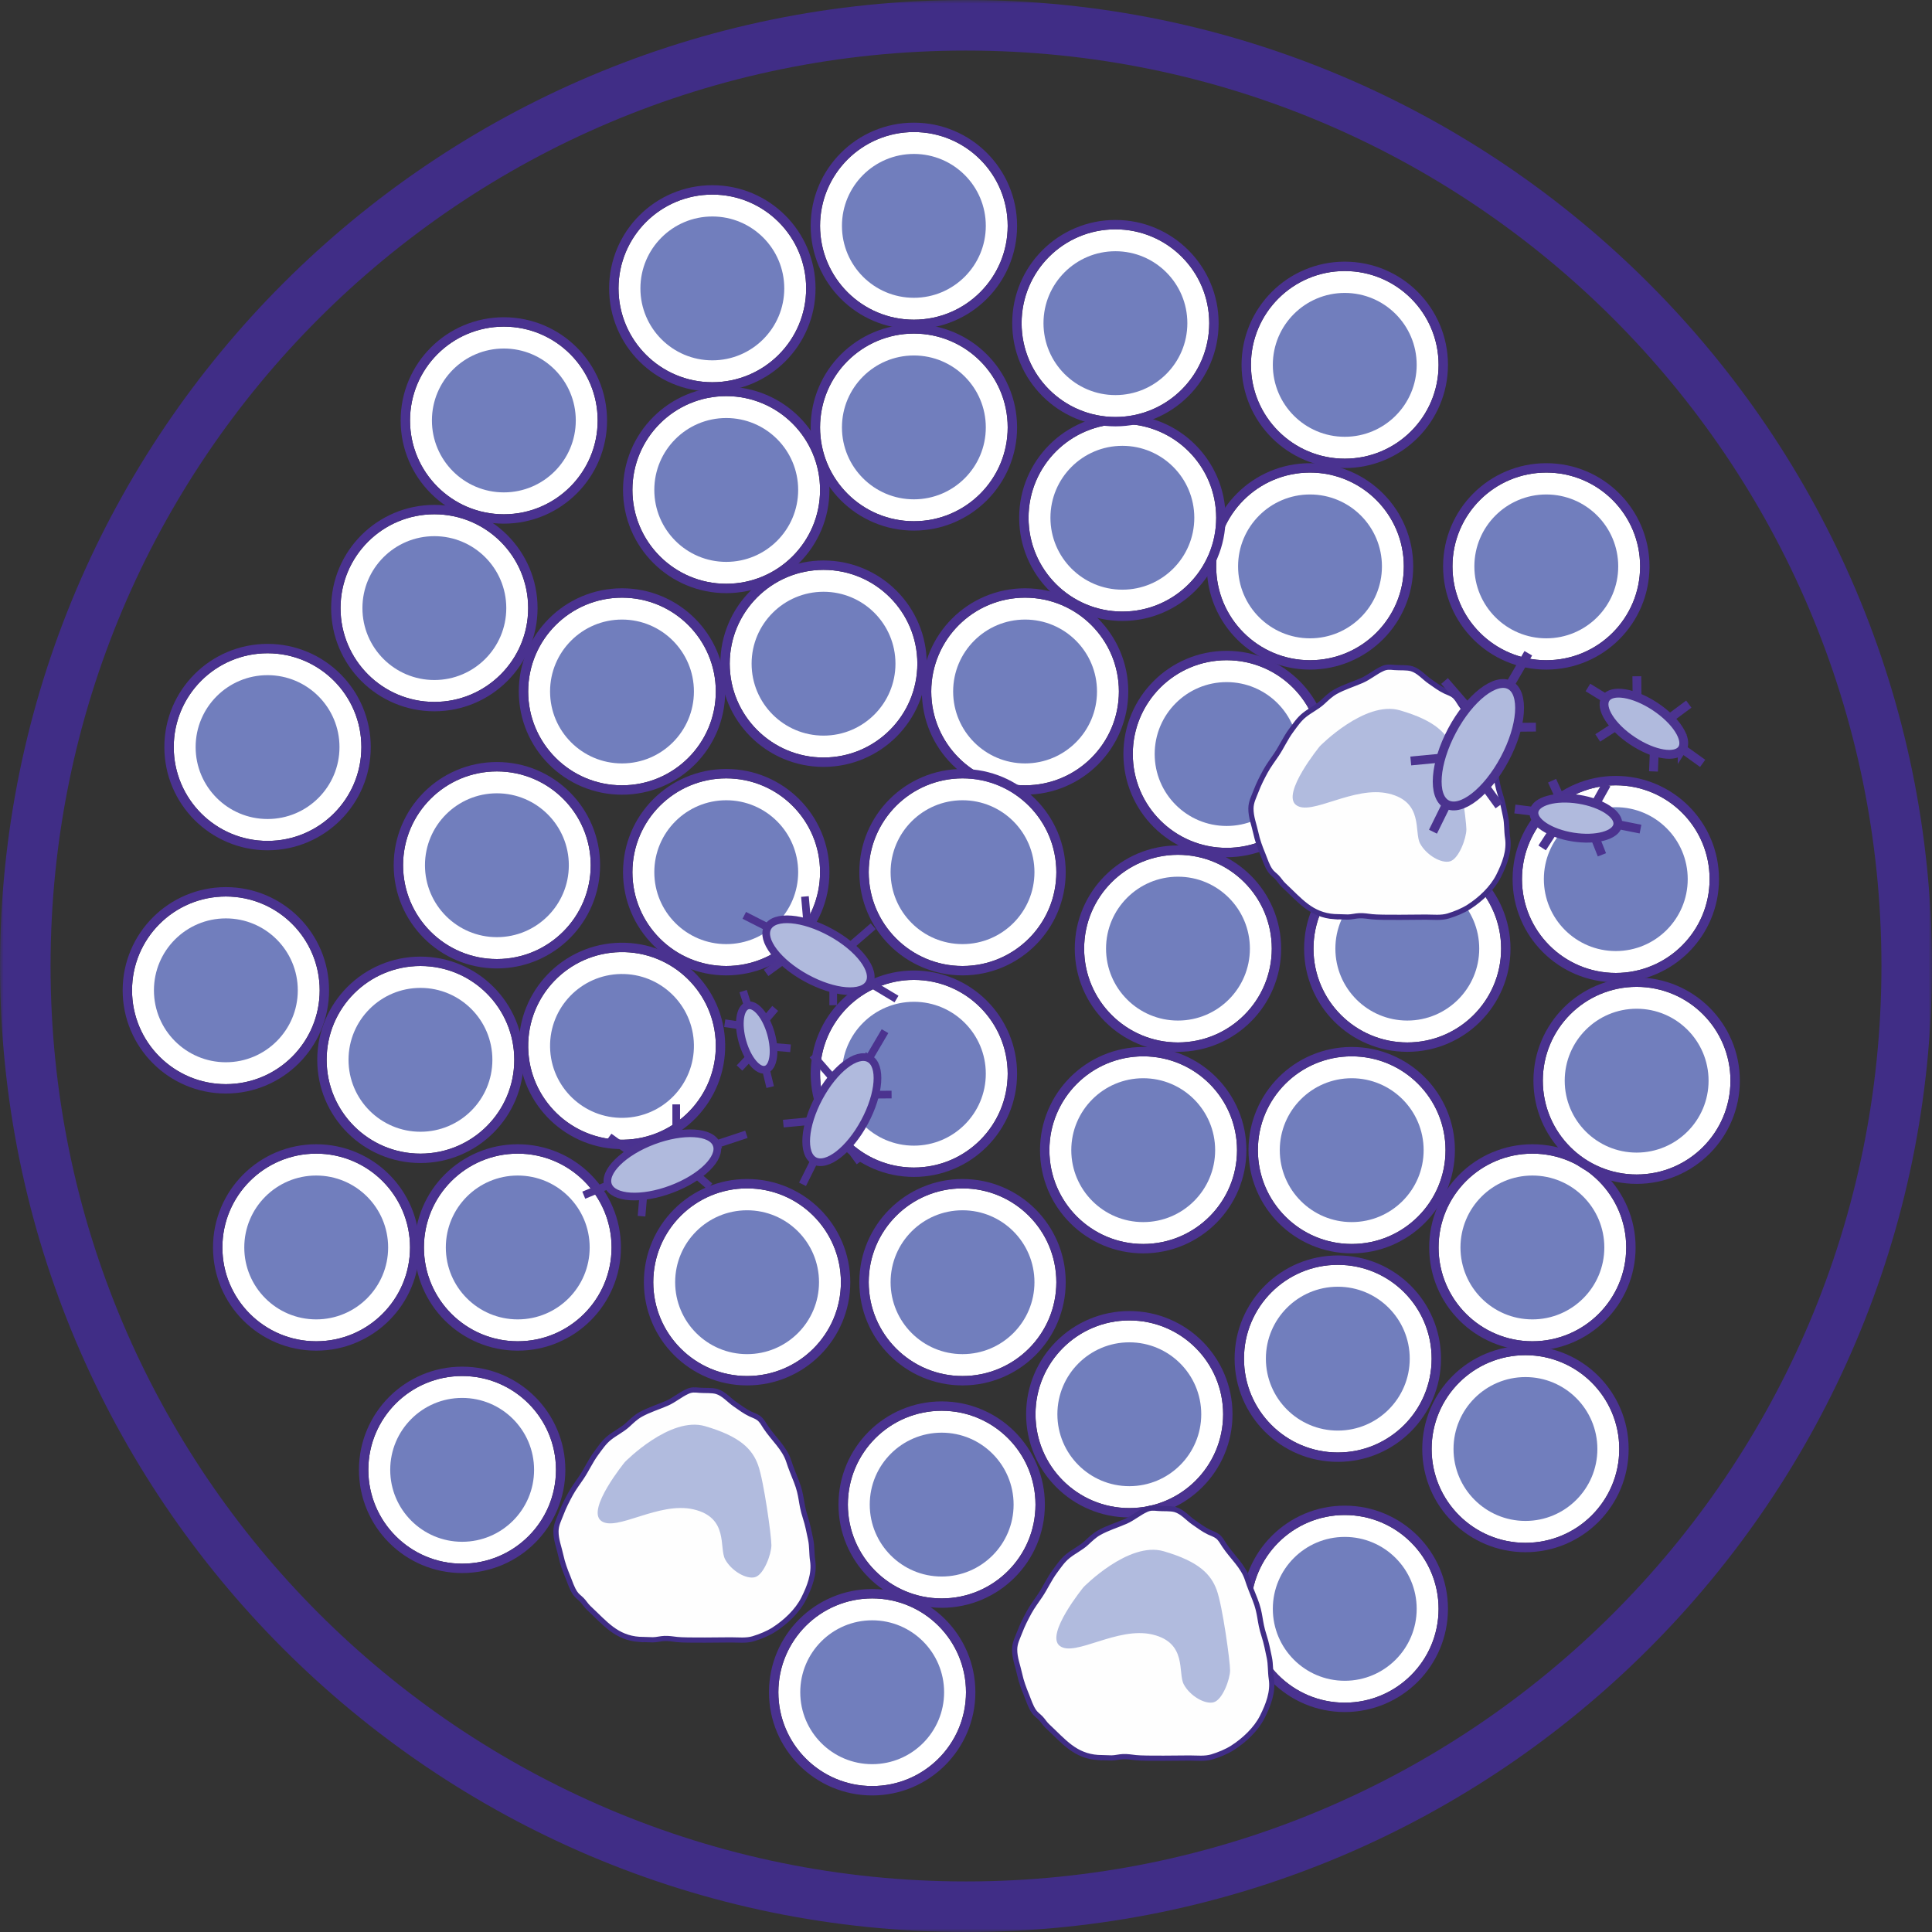 <svg width="278" height="278" viewBox="0 0 278 278" xmlns="http://www.w3.org/2000/svg" xmlns:xlink="http://www.w3.org/1999/xlink">
    <rect x="0" y="0" width="278" height="278" fill="#333333" stroke="none"/>
    <defs>
        <path id="5jkmpj7l0a" d="M0 0h278v278H0z"/>
    </defs>
    <g fill="none" fill-rule="evenodd">
        <g>
            <mask id="8bwels6vtb" fill="#fff">
                <use xlink:href="#5jkmpj7l0a"/>
            </mask>
            <path d="M139 0C62.354 0 0 62.354 0 138.998 0 215.645 62.354 278 139 278s139-62.355 139-139.001c0-76.644-62.354-139-139-139m0 7.276c72.75 0 131.725 58.976 131.725 131.724 0 72.75-58.975 131.726-131.725 131.726S7.275 211.749 7.275 138.999C7.275 66.25 66.25 7.275 139 7.275" fill="#402D86" mask="url(#8bwels6vtb)"/>
        </g>
        <g transform="translate(209 68)">
            <circle stroke="#FFF" stroke-width="3.15" fill="#717EBD" cx="13.5" cy="13.5" r="11.925"/>
            <circle stroke="#4A3290" stroke-width="1.35" cx="13.5" cy="13.5" r="14.175"/>
        </g>
        <g transform="translate(175 68)">
            <circle stroke="#FFF" stroke-width="3.15" fill="#717EBD" cx="13.5" cy="13.5" r="11.925"/>
            <circle stroke="#4A3290" stroke-width="1.35" cx="13.5" cy="13.5" r="14.175"/>
        </g>
        <g transform="translate(148 61)">
            <circle stroke="#FFF" stroke-width="3.15" fill="#717EBD" cx="13.5" cy="13.5" r="11.925"/>
            <circle stroke="#4A3290" stroke-width="1.35" cx="13.5" cy="13.5" r="14.175"/>
        </g>
        <g transform="translate(147 33)">
            <circle stroke="#FFF" stroke-width="3.15" fill="#717EBD" cx="13.5" cy="13.5" r="11.925"/>
            <circle stroke="#4A3290" stroke-width="1.35" cx="13.5" cy="13.5" r="14.175"/>
        </g>
        <g transform="translate(180 39)">
            <circle stroke="#FFF" stroke-width="3.15" fill="#717EBD" cx="13.5" cy="13.5" r="11.925"/>
            <circle stroke="#4A3290" stroke-width="1.35" cx="13.5" cy="13.5" r="14.175"/>
        </g>
        <g transform="translate(118 19)">
            <circle stroke="#FFF" stroke-width="3.15" fill="#717EBD" cx="13.5" cy="13.5" r="11.925"/>
            <circle stroke="#4A3290" stroke-width="1.35" cx="13.5" cy="13.5" r="14.175"/>
        </g>
        <g transform="translate(118 48)">
            <circle stroke="#FFF" stroke-width="3.15" fill="#717EBD" cx="13.5" cy="13.5" r="11.925"/>
            <circle stroke="#4A3290" stroke-width="1.35" cx="13.5" cy="13.5" r="14.175"/>
        </g>
        <g transform="translate(91 57)">
            <circle stroke="#FFF" stroke-width="3.15" fill="#717EBD" cx="13.5" cy="13.5" r="11.925"/>
            <circle stroke="#4A3290" stroke-width="1.35" cx="13.5" cy="13.5" r="14.175"/>
        </g>
        <g transform="translate(89 28)">
            <circle stroke="#FFF" stroke-width="3.15" fill="#717EBD" cx="13.5" cy="13.5" r="11.925"/>
            <circle stroke="#4A3290" stroke-width="1.35" cx="13.5" cy="13.5" r="14.175"/>
        </g>
        <g transform="translate(59 47)">
            <circle stroke="#FFF" stroke-width="3.15" fill="#717EBD" cx="13.5" cy="13.5" r="11.925"/>
            <circle stroke="#4A3290" stroke-width="1.35" cx="13.5" cy="13.5" r="14.175"/>
        </g>
        <g transform="translate(49 74)">
            <circle stroke="#FFF" stroke-width="3.15" fill="#717EBD" cx="13.5" cy="13.5" r="11.925"/>
            <circle stroke="#4A3290" stroke-width="1.35" cx="13.5" cy="13.5" r="14.175"/>
        </g>
        <g transform="translate(25 94)">
            <circle stroke="#FFF" stroke-width="3.15" fill="#717EBD" cx="13.5" cy="13.5" r="11.925"/>
            <circle stroke="#4A3290" stroke-width="1.35" cx="13.5" cy="13.5" r="14.175"/>
        </g>
        <g transform="translate(19 129)">
            <circle stroke="#FFF" stroke-width="3.15" fill="#717EBD" cx="13.5" cy="13.5" r="11.925"/>
            <circle stroke="#4A3290" stroke-width="1.35" cx="13.5" cy="13.5" r="14.175"/>
        </g>
        <g transform="translate(47 139)">
            <circle stroke="#FFF" stroke-width="3.15" fill="#717EBD" cx="13.5" cy="13.5" r="11.925"/>
            <circle stroke="#4A3290" stroke-width="1.35" cx="13.5" cy="13.5" r="14.175"/>
        </g>
        <g transform="translate(58 111)">
            <circle stroke="#FFF" stroke-width="3.15" fill="#717EBD" cx="13.5" cy="13.5" r="11.925"/>
            <circle stroke="#4A3290" stroke-width="1.35" cx="13.5" cy="13.5" r="14.175"/>
        </g>
        <g transform="rotate(-1 7900.823 -4272.369)">
            <circle stroke="#FFF" stroke-width="3.15" fill="#717EBD" cx="13.5" cy="13.5" r="11.925"/>
            <circle stroke="#4A3290" stroke-width="1.35" cx="13.5" cy="13.5" r="14.175"/>
        </g>
        <g transform="translate(32 166)">
            <circle stroke="#FFF" stroke-width="3.15" fill="#717EBD" cx="13.5" cy="13.5" r="11.925"/>
            <circle stroke="#4A3290" stroke-width="1.35" cx="13.5" cy="13.5" r="14.175"/>
        </g>
        <g transform="translate(61 166)">
            <circle stroke="#FFF" stroke-width="3.15" fill="#717EBD" cx="13.5" cy="13.5" r="11.925"/>
            <circle stroke="#4A3290" stroke-width="1.35" cx="13.5" cy="13.5" r="14.175"/>
        </g>
        <g transform="translate(53 198)">
            <circle stroke="#FFF" stroke-width="3.15" fill="#717EBD" cx="13.5" cy="13.5" r="11.925"/>
            <circle stroke="#4A3290" stroke-width="1.35" cx="13.5" cy="13.5" r="14.175"/>
        </g>
        <g transform="translate(94 171)">
            <circle stroke="#FFF" stroke-width="3.15" fill="#717EBD" cx="13.5" cy="13.5" r="11.925"/>
            <circle stroke="#4A3290" stroke-width="1.35" cx="13.5" cy="13.5" r="14.175"/>
        </g>
        <g transform="translate(118 141)">
            <circle stroke="#FFF" stroke-width="3.15" fill="#717EBD" cx="13.5" cy="13.5" r="11.925"/>
            <circle stroke="#4A3290" stroke-width="1.35" cx="13.5" cy="13.5" r="14.175"/>
        </g>
        <g transform="translate(125 171)">
            <circle stroke="#FFF" stroke-width="3.15" fill="#717EBD" cx="13.5" cy="13.5" r="11.925"/>
            <circle stroke="#4A3290" stroke-width="1.35" cx="13.5" cy="13.5" r="14.175"/>
        </g>
        <g transform="translate(151 152)">
            <circle stroke="#FFF" stroke-width="3.15" fill="#717EBD" cx="13.5" cy="13.5" r="11.925"/>
            <circle stroke="#4A3290" stroke-width="1.35" cx="13.5" cy="13.5" r="14.175"/>
        </g>
        <g transform="translate(181 152)">
            <circle stroke="#FFF" stroke-width="3.15" fill="#717EBD" cx="13.5" cy="13.5" r="11.925"/>
            <circle stroke="#4A3290" stroke-width="1.35" cx="13.5" cy="13.5" r="14.175"/>
        </g>
        <g transform="translate(207 166)">
            <circle stroke="#FFF" stroke-width="3.15" fill="#717EBD" cx="13.5" cy="13.5" r="11.925"/>
            <circle stroke="#4A3290" stroke-width="1.35" cx="13.5" cy="13.5" r="14.175"/>
        </g>
        <g transform="translate(206 195)">
            <circle stroke="#FFF" stroke-width="3.15" fill="#717EBD" cx="13.5" cy="13.5" r="11.925"/>
            <circle stroke="#4A3290" stroke-width="1.35" cx="13.5" cy="13.5" r="14.175"/>
        </g>
        <g transform="translate(179 182)">
            <circle stroke="#FFF" stroke-width="3.15" fill="#717EBD" cx="13.5" cy="13.5" r="11.925"/>
            <circle stroke="#4A3290" stroke-width="1.35" cx="13.5" cy="13.5" r="14.175"/>
        </g>
        <g transform="translate(180 218)">
            <circle stroke="#FFF" stroke-width="3.15" fill="#717EBD" cx="13.5" cy="13.5" r="11.925"/>
            <circle stroke="#4A3290" stroke-width="1.35" cx="13.5" cy="13.5" r="14.175"/>
        </g>
        <g transform="translate(149 190)">
            <circle stroke="#FFF" stroke-width="3.15" fill="#717EBD" cx="13.5" cy="13.5" r="11.925"/>
            <circle stroke="#4A3290" stroke-width="1.35" cx="13.5" cy="13.5" r="14.175"/>
        </g>
        <g transform="translate(122 203)">
            <circle stroke="#FFF" stroke-width="3.15" fill="#717EBD" cx="13.5" cy="13.5" r="11.925"/>
            <circle stroke="#4A3290" stroke-width="1.35" cx="13.5" cy="13.5" r="14.175"/>
        </g>
        <g transform="translate(112 230)">
            <circle stroke="#FFF" stroke-width="3.15" fill="#717EBD" cx="13.5" cy="13.5" r="11.925"/>
            <circle stroke="#4A3290" stroke-width="1.35" cx="13.5" cy="13.5" r="14.175"/>
        </g>
        <g transform="translate(76 86)">
            <circle stroke="#FFF" stroke-width="3.15" fill="#717EBD" cx="13.5" cy="13.5" r="11.925"/>
            <circle stroke="#4A3290" stroke-width="1.35" cx="13.5" cy="13.5" r="14.175"/>
        </g>
        <g transform="translate(105 82)">
            <circle stroke="#FFF" stroke-width="3.15" fill="#717EBD" cx="13.5" cy="13.5" r="11.925"/>
            <circle stroke="#4A3290" stroke-width="1.35" cx="13.5" cy="13.5" r="14.175"/>
        </g>
        <g transform="translate(134 86)">
            <circle stroke="#FFF" stroke-width="3.15" fill="#717EBD" cx="13.5" cy="13.5" r="11.925"/>
            <circle stroke="#4A3290" stroke-width="1.35" cx="13.5" cy="13.5" r="14.175"/>
        </g>
        <g transform="translate(163 95)">
            <circle stroke="#FFF" stroke-width="3.15" fill="#717EBD" cx="13.5" cy="13.5" r="11.925"/>
            <circle stroke="#4A3290" stroke-width="1.35" cx="13.5" cy="13.5" r="14.175"/>
        </g>
        <g transform="translate(219 113)">
            <circle stroke="#FFF" stroke-width="3.15" fill="#717EBD" cx="13.5" cy="13.5" r="11.925"/>
            <circle stroke="#4A3290" stroke-width="1.35" cx="13.5" cy="13.5" r="14.175"/>
        </g>
        <g transform="translate(189 123)">
            <circle stroke="#FFF" stroke-width="3.15" fill="#717EBD" cx="13.5" cy="13.5" r="11.925"/>
            <circle stroke="#4A3290" stroke-width="1.35" cx="13.5" cy="13.5" r="14.175"/>
        </g>
        <g transform="translate(222 142)">
            <circle stroke="#FFF" stroke-width="3.15" fill="#717EBD" cx="13.5" cy="13.5" r="11.925"/>
            <circle stroke="#4A3290" stroke-width="1.35" cx="13.5" cy="13.5" r="14.175"/>
        </g>
        <g transform="translate(156 123)">
            <circle stroke="#FFF" stroke-width="3.15" fill="#717EBD" cx="13.5" cy="13.5" r="11.925"/>
            <circle stroke="#4A3290" stroke-width="1.35" cx="13.5" cy="13.5" r="14.175"/>
        </g>
        <g transform="translate(125 112)">
            <circle stroke="#FFF" stroke-width="3.15" fill="#717EBD" cx="13.5" cy="13.5" r="11.925"/>
            <circle stroke="#4A3290" stroke-width="1.35" cx="13.5" cy="13.5" r="14.175"/>
        </g>
        <g transform="translate(91 112)">
            <circle stroke="#FFF" stroke-width="3.15" fill="#717EBD" cx="13.5" cy="13.5" r="11.925"/>
            <circle stroke="#4A3290" stroke-width="1.35" cx="13.5" cy="13.5" r="14.175"/>
        </g>
        <g>
            <path d="M192.013 131.898c-3.356-.228-4.952-2.337-7.315-4.54-.38-.355-.621-.79-.984-1.157-.336-.336-.662-.538-.936-.932-.49-.7-.743-1.568-1.064-2.349-.42-1.016-.778-1.985-1.006-3.05-.254-1.188-.72-2.306-.708-3.536.01-.937.417-1.66.745-2.525.372-.984.844-1.908 1.347-2.83.47-.856 1.04-1.595 1.58-2.4.762-1.136 1.293-2.36 2.111-3.465.59-.796 1.114-1.592 1.897-2.22.842-.675 1.843-1.144 2.617-1.853.612-.559 1.133-1.09 1.87-1.504 1.18-.661 2.55-1.077 3.79-1.615 1.048-.458 1.896-1.214 2.956-1.7.635-.293 1.067-.232 1.772-.172.717.063 1.751-.033 2.448.177 1.03.312 1.78 1.253 2.637 1.838.726.496 1.408 1.027 2.212 1.404.392.184.805.307 1.164.565.481.345.723.854 1.053 1.349 1.1 1.652 2.7 2.99 3.304 4.893.306.967.717 1.926 1.087 2.873.854 2.176.581 3.01 1.307 5.242.332 1.015.523 2.06.746 3.103.22 1.026.133 2.035.292 3.066.293 1.897-.446 3.79-1.294 5.478-.903 1.797-2.602 3.376-4.268 4.45-.885.568-1.974 1.005-2.977 1.312-1.013.31-2.163.168-3.21.168-1.016-.002-6.445.1-7.753-.052-.627-.073-1.182-.169-1.817-.149-.575.019-1.095.186-1.676.19l-1.927-.06z" fill="#FEFEFE"/>
            <path d="M192.013 131.898c-3.356-.228-4.952-2.337-7.315-4.54-.38-.355-.621-.79-.984-1.157-.336-.336-.662-.538-.936-.932-.49-.7-.743-1.568-1.064-2.349-.42-1.016-.778-1.985-1.006-3.05-.254-1.188-.72-2.306-.708-3.536.01-.937.417-1.66.745-2.525.372-.984.844-1.908 1.347-2.83.47-.856 1.04-1.595 1.58-2.4.762-1.136 1.293-2.36 2.111-3.465.59-.796 1.114-1.592 1.897-2.22.842-.675 1.843-1.144 2.617-1.853.612-.559 1.133-1.09 1.87-1.504 1.18-.661 2.55-1.077 3.79-1.615 1.048-.458 1.896-1.214 2.956-1.7.635-.293 1.067-.232 1.772-.172.717.063 1.751-.033 2.448.177 1.03.312 1.78 1.253 2.637 1.838.726.496 1.408 1.027 2.212 1.404.392.184.805.307 1.164.565.481.345.723.854 1.053 1.349 1.1 1.652 2.7 2.99 3.304 4.893.306.967.717 1.926 1.087 2.873.854 2.176.581 3.01 1.307 5.242.332 1.015.523 2.06.746 3.103.22 1.026.133 2.035.292 3.066.293 1.897-.446 3.79-1.294 5.478-.903 1.797-2.602 3.376-4.268 4.45-.885.568-1.974 1.005-2.977 1.312-1.013.31-2.163.168-3.21.168-1.016-.002-6.445.1-7.753-.052-.627-.073-1.182-.169-1.817-.149-.575.019-1.095.186-1.676.19l-1.927-.06z" stroke="#402D86" stroke-width=".75"/>
            <path d="M189.92 107.368s6.487-6.628 11.53-5.154c5.046 1.472 6.801 3.296 7.636 5.607.833 2.308 1.914 10.224 1.914 11.513 0 1.29-1.081 4.234-2.343 4.603-1.26.368-3.446-.92-4.324-2.577-.877-1.657.54-5.969-4.504-7.165-5.044-1.195-11.17 3.282-13.331 1.642-2.163-1.642 3.422-8.47 3.422-8.47" fill="#B1BBDE"/>
            <path d="M92.013 235.898c-3.356-.228-4.952-2.337-7.315-4.54-.38-.355-.621-.79-.984-1.157-.336-.336-.662-.538-.936-.932-.49-.7-.743-1.568-1.064-2.349-.42-1.016-.778-1.985-1.006-3.05-.254-1.188-.72-2.306-.708-3.536.01-.937.417-1.66.745-2.525.372-.984.844-1.908 1.347-2.83.47-.856 1.04-1.595 1.58-2.4.762-1.136 1.293-2.36 2.111-3.465.59-.796 1.114-1.592 1.897-2.22.842-.675 1.843-1.144 2.617-1.853.612-.559 1.133-1.09 1.87-1.504 1.18-.661 2.55-1.077 3.79-1.615 1.048-.458 1.896-1.214 2.956-1.7.635-.293 1.067-.232 1.772-.172.717.063 1.751-.033 2.448.177 1.03.312 1.78 1.253 2.637 1.838.726.496 1.408 1.027 2.212 1.404.392.184.805.307 1.164.565.481.345.723.854 1.053 1.349 1.1 1.652 2.7 2.99 3.304 4.893.306.967.717 1.926 1.087 2.873.854 2.176.581 3.01 1.307 5.242.332 1.015.523 2.06.746 3.103.22 1.026.133 2.035.292 3.066.293 1.897-.446 3.79-1.294 5.478-.903 1.797-2.602 3.376-4.268 4.45-.885.568-1.974 1.005-2.977 1.312-1.013.31-2.163.168-3.21.168-1.016-.002-6.445.1-7.753-.052-.627-.073-1.182-.169-1.817-.149-.575.019-1.095.186-1.676.19l-1.927-.06z" fill="#FEFEFE"/>
            <path d="M92.013 235.898c-3.356-.228-4.952-2.337-7.315-4.54-.38-.355-.621-.79-.984-1.157-.336-.336-.662-.538-.936-.932-.49-.7-.743-1.568-1.064-2.349-.42-1.016-.778-1.985-1.006-3.05-.254-1.188-.72-2.306-.708-3.536.01-.937.417-1.66.745-2.525.372-.984.844-1.908 1.347-2.83.47-.856 1.04-1.595 1.58-2.4.762-1.136 1.293-2.36 2.111-3.465.59-.796 1.114-1.592 1.897-2.22.842-.675 1.843-1.144 2.617-1.853.612-.559 1.133-1.09 1.87-1.504 1.18-.661 2.55-1.077 3.79-1.615 1.048-.458 1.896-1.214 2.956-1.7.635-.293 1.067-.232 1.772-.172.717.063 1.751-.033 2.448.177 1.03.312 1.78 1.253 2.637 1.838.726.496 1.408 1.027 2.212 1.404.392.184.805.307 1.164.565.481.345.723.854 1.053 1.349 1.1 1.652 2.7 2.99 3.304 4.893.306.967.717 1.926 1.087 2.873.854 2.176.581 3.01 1.307 5.242.332 1.015.523 2.06.746 3.103.22 1.026.133 2.035.292 3.066.293 1.897-.446 3.79-1.294 5.478-.903 1.797-2.602 3.376-4.268 4.45-.885.568-1.974 1.005-2.977 1.312-1.013.31-2.163.168-3.21.168-1.016-.002-6.445.1-7.753-.052-.627-.073-1.182-.169-1.817-.149-.575.019-1.095.186-1.676.19l-1.927-.06z" stroke="#402D86" stroke-width=".75"/>
            <path d="M89.92 210.368s6.487-6.628 11.53-5.154c5.046 1.472 6.801 3.296 7.636 5.607.833 2.308 1.914 10.224 1.914 11.513 0 1.29-1.081 4.234-2.343 4.603-1.26.368-3.446-.92-4.324-2.577-.877-1.657.54-5.969-4.504-7.165-5.044-1.195-11.17 3.282-13.331 1.642-2.163-1.642 3.422-8.47 3.422-8.47" fill="#B1BBDE"/>
            <path d="M158.013 252.898c-3.356-.228-4.952-2.337-7.315-4.54-.38-.355-.621-.79-.984-1.157-.336-.336-.662-.538-.936-.932-.49-.7-.743-1.568-1.064-2.349-.42-1.016-.778-1.985-1.006-3.05-.254-1.188-.72-2.306-.708-3.536.01-.937.417-1.66.745-2.525.372-.984.844-1.908 1.347-2.83.47-.856 1.04-1.595 1.58-2.4.762-1.136 1.293-2.36 2.111-3.465.59-.796 1.114-1.592 1.897-2.22.842-.675 1.843-1.144 2.617-1.853.612-.559 1.133-1.09 1.87-1.504 1.18-.661 2.55-1.077 3.79-1.615 1.048-.458 1.896-1.214 2.956-1.7.635-.293 1.067-.232 1.772-.172.717.063 1.751-.033 2.448.177 1.03.312 1.78 1.253 2.637 1.838.726.496 1.408 1.027 2.212 1.404.392.184.805.307 1.164.565.481.345.723.854 1.053 1.349 1.1 1.652 2.7 2.99 3.304 4.893.306.967.717 1.926 1.087 2.873.854 2.176.581 3.01 1.307 5.242.332 1.015.523 2.06.746 3.103.22 1.026.133 2.035.292 3.066.293 1.897-.446 3.79-1.294 5.478-.903 1.797-2.602 3.376-4.268 4.45-.885.568-1.974 1.005-2.977 1.312-1.013.31-2.163.168-3.21.168-1.016-.002-6.445.1-7.753-.052-.627-.073-1.182-.169-1.817-.149-.575.019-1.095.186-1.676.19l-1.927-.06z" fill="#FEFEFE"/>
            <path d="M158.013 252.898c-3.356-.228-4.952-2.337-7.315-4.54-.38-.355-.621-.79-.984-1.157-.336-.336-.662-.538-.936-.932-.49-.7-.743-1.568-1.064-2.349-.42-1.016-.778-1.985-1.006-3.05-.254-1.188-.72-2.306-.708-3.536.01-.937.417-1.66.745-2.525.372-.984.844-1.908 1.347-2.83.47-.856 1.04-1.595 1.58-2.4.762-1.136 1.293-2.36 2.111-3.465.59-.796 1.114-1.592 1.897-2.22.842-.675 1.843-1.144 2.617-1.853.612-.559 1.133-1.09 1.87-1.504 1.18-.661 2.55-1.077 3.79-1.615 1.048-.458 1.896-1.214 2.956-1.7.635-.293 1.067-.232 1.772-.172.717.063 1.751-.033 2.448.177 1.03.312 1.78 1.253 2.637 1.838.726.496 1.408 1.027 2.212 1.404.392.184.805.307 1.164.565.481.345.723.854 1.053 1.349 1.1 1.652 2.7 2.99 3.304 4.893.306.967.717 1.926 1.087 2.873.854 2.176.581 3.01 1.307 5.242.332 1.015.523 2.06.746 3.103.22 1.026.133 2.035.292 3.066.293 1.897-.446 3.79-1.294 5.478-.903 1.797-2.602 3.376-4.268 4.45-.885.568-1.974 1.005-2.977 1.312-1.013.31-2.163.168-3.21.168-1.016-.002-6.445.1-7.753-.052-.627-.073-1.182-.169-1.817-.149-.575.019-1.095.186-1.676.19l-1.927-.06z" stroke="#402D86" stroke-width=".75"/>
            <path d="M155.92 228.368s6.487-6.628 11.53-5.154c5.046 1.472 6.801 3.296 7.636 5.607.833 2.308 1.914 10.224 1.914 11.513 0 1.29-1.081 4.234-2.343 4.603-1.26.368-3.446-.92-4.324-2.577-.877-1.657.54-5.969-4.504-7.165-5.044-1.195-11.17 3.282-13.331 1.642-2.163-1.642 3.422-8.47 3.422-8.47" fill="#B1BBDE"/>
        </g>
        <g>
            <path stroke="#4B338F" stroke-width="1.104" d="M97.302 165.42v-6.507M92.919 167.38l-5.266-3.803M97.208 166.464l4.92 4.243M92.868 168.518 92.311 175M107.403 163.216l-6.243 2.075M90.083 169.471 84 171.977"/>
            <path d="M103.112 164.692c-.72-1.926-4.796-2.177-9.106-.56-4.309 1.618-7.22 4.492-6.5 6.418.719 1.925 4.796 2.176 9.105.559 4.31-1.618 7.22-4.49 6.5-6.417" fill="#B0BADD"/>
            <path d="M103.112 164.692c-.72-1.926-4.796-2.177-9.106-.56-4.309 1.618-7.22 4.492-6.5 6.418.719 1.925 4.796 2.176 9.105.559 4.31-1.618 7.22-4.49 6.5-6.417zM121.188 156.7l-4.271-4.899M119.175 161.068l-6.462.61M121.803 157.549l6.489-.052M119.883 161.958l3.835 5.249M127.346 148.376l-3.337 5.681M118.412 164.514l-2.935 5.9" stroke="#4B338F" stroke-width="1.104"/>
            <path d="M125.085 152.32c-1.806-.976-5.04 1.525-7.223 5.586s-2.488 8.143-.682 9.12c1.805.975 5.04-1.525 7.222-5.587 2.184-4.06 2.489-8.143.683-9.12" fill="#B0BADD"/>
            <path d="M125.085 152.32c-1.806-.976-5.04 1.525-7.223 5.586s-2.488 8.143-.682 9.12c1.805.975 5.04-1.525 7.222-5.587 2.184-4.06 2.489-8.143.683-9.12zM120.737 137.528l4.914-4.25M116.394 135.481l-.569-6.481M119.887 138.139l.01 6.506M115.501 136.185l-5.261 3.811M129 143.755l-5.645-3.383M112.962 134.694l-5.866-2.981" stroke="#4B338F" stroke-width="1.104"/>
            <path d="M125.081 141.462c.985-1.804-1.488-5.062-5.525-7.277-4.037-2.214-8.107-2.547-9.092-.742-.985 1.804 1.488 5.062 5.525 7.276 4.037 2.215 8.108 2.547 9.092.743" fill="#B0BADD"/>
            <path d="M125.081 141.462c.985-1.804-1.488-5.062-5.525-7.277-4.037-2.214-8.107-2.547-9.092-.742-.985 1.804 1.488 5.062 5.525 7.276 4.037 2.215 8.108 2.547 9.092.743zM110.043 150.538l3.707.305M109.132 147.937l2.413-2.836M109.453 150.435l-3.045 3.242M108.487 147.854l-4.202-.622M110.826 156.424l-.89-3.671M108.074 146.215l-1.143-3.6" stroke="#4B338F" stroke-width="1.104"/>
            <path d="M110.186 153.898c1.13-.321 1.464-2.644.744-5.186-.719-2.543-2.219-4.343-3.35-4.022-1.13.321-1.464 2.644-.745 5.186.72 2.543 2.22 4.343 3.35 4.022" fill="#B0BADD"/>
            <path d="M110.186 153.898c1.13-.321 1.464-2.644.744-5.186-.719-2.543-2.219-4.343-3.35-4.022-1.13.321-1.464 2.644-.745 5.186.72 2.543 2.22 4.343 3.35 4.022z" stroke="#4B338F" stroke-width="1.104"/>
        </g>
        <g>
            <path stroke="#4B338F" stroke-width="1.273" d="m212.794 103.697-4.936-5.708M210.467 108.786l-7.467.712M213.504 104.686l7.501-.06M211.285 109.824l4.433 6.114M219.911 94l-3.857 6.619M209.585 112.801l-3.391 6.874"/>
            <path d="M217.297 98.594c-2.087-1.137-5.824 1.777-8.347 6.508-2.523 4.732-2.876 9.488-.789 10.625 2.087 1.137 5.825-1.776 8.347-6.508 2.524-4.73 2.876-9.488.789-10.625" fill="#B0BADD"/>
            <path d="M217.297 98.594c-2.087-1.137-5.824 1.777-8.347 6.508-2.523 4.732-2.876 9.488-.789 10.625 2.087 1.137 5.825-1.776 8.347-6.508 2.524-4.73 2.876-9.488.789-10.625zM228.82 117.039l2.34-4.184M225.32 116.702l-1.99-4.364M228.385 117.676l2.12 5.324M224.879 117.414l-2.975 4.593M236.055 119.302l-4.728-.94M222.76 117.012l-4.781-.606" stroke="#4B338F" stroke-width="1.273"/>
            <path d="M232.787 118.687c.234-1.5-2.275-3.147-5.606-3.677-3.33-.531-6.22.256-6.453 1.757-.234 1.5 2.276 3.147 5.606 3.677 3.33.53 6.219-.256 6.453-1.757" fill="#B0BADD"/>
            <path d="M232.787 118.687c.234-1.5-2.275-3.147-5.606-3.677-3.33-.531-6.22.256-6.453 1.757-.234 1.5 2.276 3.147 5.606 3.677 3.33.53 6.219-.256 6.453-1.757zM238.875 104.386l4.13-3.07M235.58 102.49l-.05-5.181M238.167 104.818l-.243 6.184M234.834 102.995l-4.935 3.188M245 109.844l-4.238-3.037M232.924 101.653l-4.436-2.731" stroke="#4B338F" stroke-width="1.273"/>
            <path d="M242.055 107.78c.887-1.371-.862-4.112-3.906-6.121-3.043-2.01-6.228-2.526-7.115-1.155-.885 1.37.863 4.112 3.906 6.12 3.042 2.01 6.228 2.527 7.115 1.156" fill="#B0BADD"/>
            <path d="M242.055 107.78c.887-1.371-.862-4.112-3.906-6.121-3.043-2.01-6.228-2.526-7.115-1.155-.885 1.37.863 4.112 3.906 6.12 3.042 2.01 6.228 2.527 7.115 1.156z" stroke="#4B338F" stroke-width="1.273"/>
        </g>
    </g>
</svg>
